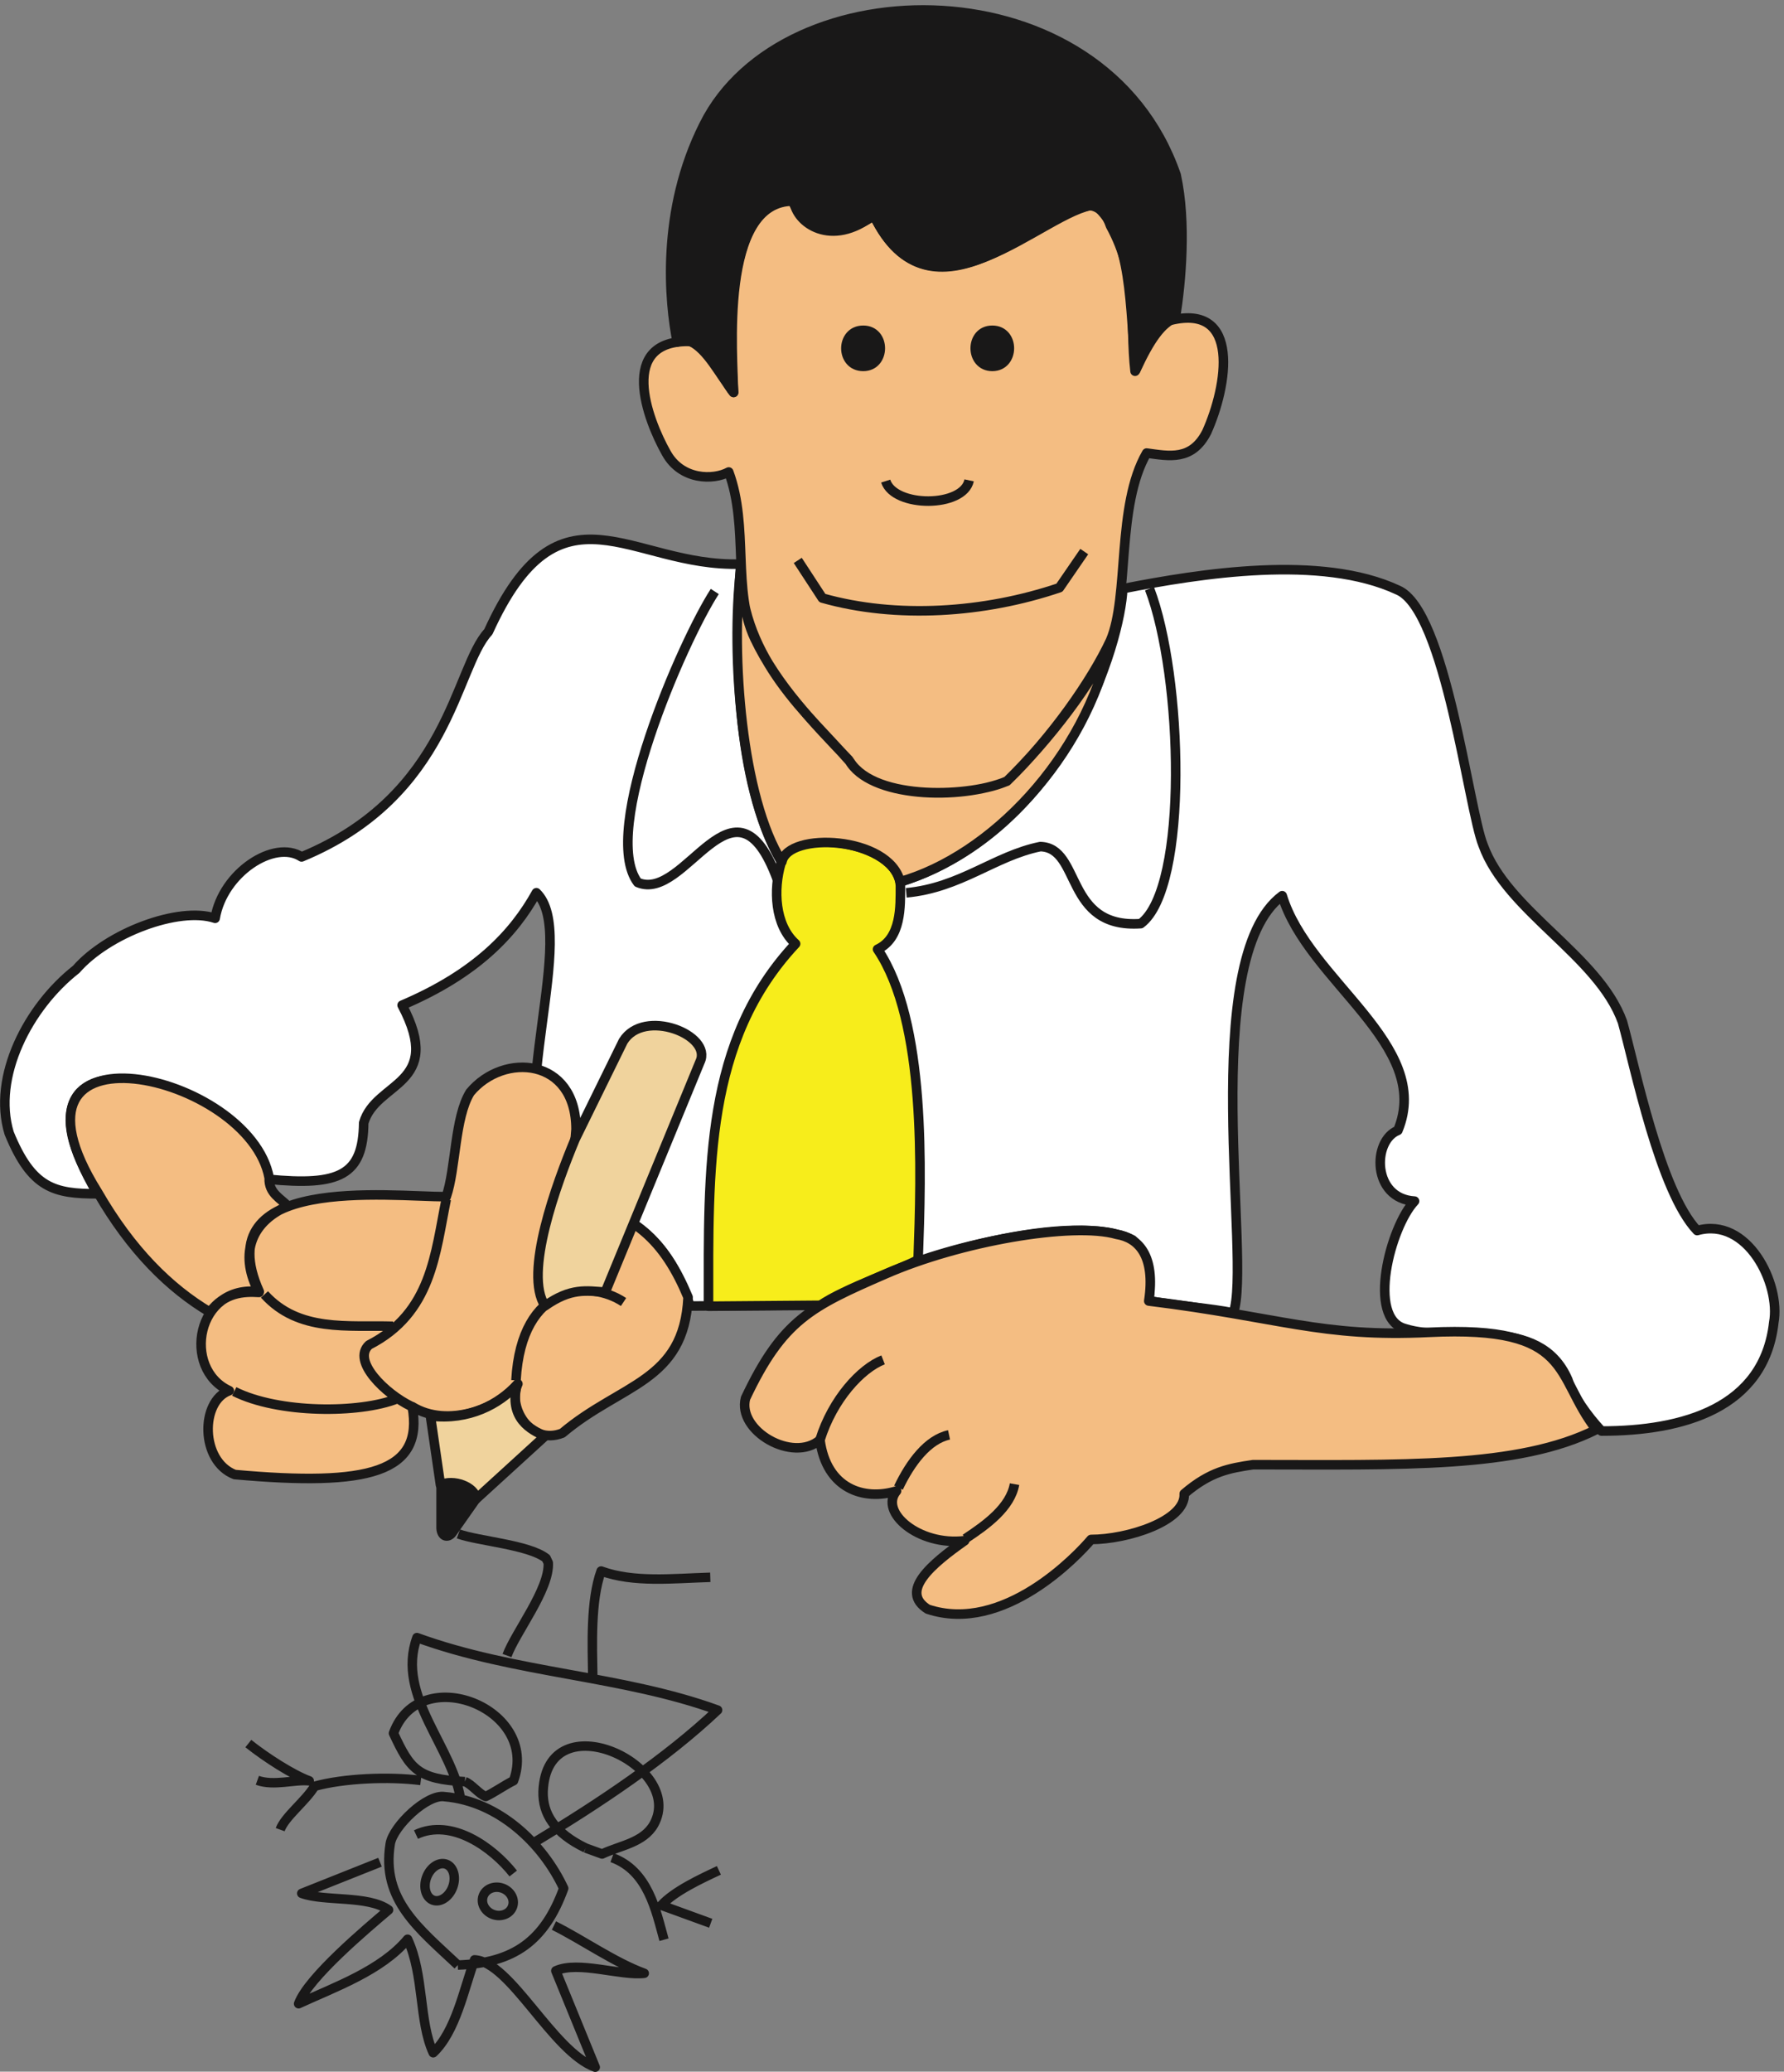 <svg xmlns="http://www.w3.org/2000/svg" xml:space="preserve" width="722.714" height="838.782"><rect width="100%" height="100%" fill="#808080" stroke="none"/><path d="M2255.79 4590.6c-18.85-252.06-17.55-661.04 124.18-906.85 20.81 104.85 355.65 59.72 362.15-61.1 503.88 161.79 670.97 730.48 677.48 892.96 237.31 46.52 604 104.85 838.07-4.17 145.63-61.8 215.2-667.29 259.41-776.3 72.82-202.06 351.09-335.38 424.56-538.14 37.71-134.71 114.43-516.61 227.56-635.35 154.09 43.06 254.87-163.87 233.41-279.83-29.25-261.08-276.97-330.52-524.68-330.52-44.21 47.22-87.78 109.02-102.73 156.24-87.12 202.06-350.44 109.01-496.08 155.54-117.03 31.24-44.21 310.38 29.26 388.15-129.39 7.64-129.39 184.01-50.71 215.25 107.92 261.09-273.08 453.43-352.4 714.51-259.41-192.34-92.32-1117.24-148.89-1270-67.61 13.89-167.09 20.83-256.81 36.8 9.1 125.68-15.61 148.59-50.07 185.4-169.69 86.1-656.02-29.86-950.54-198.59l-397.26-2.78c-92.32 278.44-259.42 297.19-434.96 343.71-127.43 272.89 95.57 790.19-33.16 914.48-68.92-124.29-183.35-246.5-408.96-342.32 130.04-245.11-80.62-231.22-117.03-358.29-1.95-159.01-72.17-193.04-291.918-171.51-9.762 271.5-864.082 541.61-518.84-44.44-131.336 0-200.254 15.97-269.172 184.7-52.012 171.51 57.867 383.99 204.153 498.56 96.226 110.4 312.734 192.34 423.257 155.54 23.41 138.87 180.75 240.94 263.321 186.78 452.519 186.79 466.829 576.33 568.899 685.34 219.11 482.59 431.06 195.81 768.5 206.23" style="fill:#fff;fill-opacity:1;fill-rule:evenodd;stroke:none" transform="matrix(.133 0 0 -.133 .029 838.934)"/><path d="M2255.79 4590.6c-18.85-252.06-17.55-661.04 124.18-906.85 20.81 104.85 355.65 59.72 362.15-61.1 503.88 161.79 670.97 730.48 677.48 892.96 237.31 46.52 604 104.85 838.07-4.17 145.63-61.8 215.2-667.29 259.41-776.3 72.82-202.06 351.09-335.38 424.56-538.14 37.71-134.71 114.43-516.61 227.56-635.35 154.09 43.06 254.87-163.87 233.41-279.83-29.25-261.08-276.97-330.52-524.68-330.52-44.21 47.22-87.78 109.02-102.73 156.24-87.12 202.06-350.44 109.01-496.08 155.54-117.03 31.24-44.21 310.38 29.26 388.15-129.39 7.64-129.39 184.01-50.71 215.25 107.92 261.09-273.08 453.43-352.4 714.51-259.41-192.34-92.32-1117.24-148.89-1270-67.61 13.89-167.09 20.83-256.81 36.8 9.1 125.68-15.61 148.59-50.07 185.4-169.69 86.1-656.02-29.86-950.54-198.59l-397.26-2.78c-92.32 278.44-259.42 297.19-434.96 343.71-127.43 272.89 95.57 790.19-33.16 914.48-68.92-124.29-183.35-246.5-408.96-342.32 130.04-245.11-80.62-231.22-117.03-358.29-1.95-159.01-72.17-193.04-291.918-171.51-9.762 271.5-864.082 541.61-518.84-44.44-131.336 0-200.254 15.97-269.172 184.7-52.012 171.51 57.867 383.99 204.153 498.56 96.226 110.4 312.734 192.34 423.257 155.54 23.41 138.87 180.75 240.94 263.321 186.78 452.519 186.79 466.829 576.33 568.899 685.34 219.11 482.59 431.06 195.81 768.5 206.23z" style="fill:none;stroke:#191818;stroke-width:29.102;stroke-linecap:butt;stroke-linejoin:round;stroke-miterlimit:10;stroke-dasharray:none;stroke-opacity:1" transform="matrix(.133 0 0 -.133 .029 838.934)"/><path d="M2378.25 3679.11c-22.75-78.46-19.5-186.79 44.86-244.42-276.97-295.8-265.27-682.56-265.27-1103.35l340.69 2.78c72.82 50.69 250.32 111.79 297.78 138.87 9.75 270.81 25.36 724.92-123.53 945.04 72.82 34.02 69.57 130.54 69.57 193.03-6.5 138.88-341.99 182.62-364.1 68.05" style="fill:#f7ed1b;fill-opacity:1;fill-rule:evenodd;stroke:none" transform="matrix(.133 0 0 -.133 .029 838.934)"/><path d="M2378.25 3679.11c-22.75-78.46-19.5-186.79 44.86-244.42-276.97-295.8-265.27-682.56-265.27-1103.35l340.69 2.78c72.82 50.69 250.32 111.79 297.78 138.87 9.75 270.81 25.36 724.92-123.53 945.04 72.82 34.02 69.57 130.54 69.57 193.03-6.5 138.88-341.99 182.62-364.1 68.05z" style="fill:none;stroke:#191818;stroke-width:29.102;stroke-linecap:butt;stroke-linejoin:round;stroke-miterlimit:10;stroke-dasharray:none;stroke-opacity:1" transform="matrix(.133 0 0 -.133 .029 838.934)"/><path d="M2413.13 5696.71c-226.08 0-185.04-498.28-178.56-583.64-45.36 58.44-79.2 129.96-131.04 155.33-223.92 6.15-132.48-236.84-74.16-339.88 46.08-83.04 143.28-83.04 190.08-57.67 61.92-166.86 10.08-360.64 79.2-506.74 68.4-143.8 177.12-254.52 286.56-369.87 63.36-115.34 338.4-123.03 481.68-64.59 138.24 133.8 258.48 306.81 315.36 428.31 57.6 134.57 17.28 409.85 110.16 570.56 68.4-9.22 137.52-24.6 182.88 63.83 63.36 140.72 104.4 391.4-108.72 340.64-41.04 0-95.76-123.03-109.44-155.33-17.28 148.41 12.96 282.21-74.88 442.92-10.8 32.3-29.52 56.91-61.92 61.52-162-23.84-483.12-388.32-658.8-30.76-104.4-69.2-202.32-57.67-248.4 45.37zm-157.68-1125.75c-29.52-256.06 2.16-692.06 126-886.61 18 92.28 326.88 78.44 360-60.74 274.32 78.43 564.48 374.48 642.24 735.12-50.4-125.34-192.96-308.35-316.08-428.31-104.4-48.45-400.32-63.82-478.8 58.44-125.28 143.02-328.32 310.66-333.36 582.1zm2097.36-2319.17c-329.04-16.15-454.32 46.14-853.92 95.35 20.88 137.64-30.96 192.24-97.92 203-133.92 38.45-478.08-21.53-704.16-120.72-226.08-98.43-313.2-139.18-426.24-378.33-25.92-99.19 144-197.62 226.8-126.88 19.44-147.64 132.48-186.08 233.28-155.33-54-63.82 67.68-168.4 207.36-151.48-101.52-71.51-199.44-153.79-112.32-208.39 231.12-76.89 457.2 164.56 497.52 212.23 110.16 0 288.72 56.14 283.68 139.19 79.2 67.66 136.8 77.66 209.52 88.43 452.88 0 807.84-12.31 1045.44 106.88-128.16 164.56-66.96 317.58-509.04 296.05zm-2993.76 412.93c-175.68 0-730.8 69.2-569.519-289.13-191.519 23.07-236.879-234.53-91.441-301.43-88.559-31.53-88.559-214.54 16.562-255.29 408.958-36.91 576.718 6.15 540.718 206.84 108-66.89 266.4-5.38 321.84 69.21-33.12-65.36 35.28-189.16 135.36-149.95 179.28 151.49 370.8 155.33 383.04 413.7-70.56 169.17-166.32 266.83-365.76 292.97-10.08 10.77 15.84 98.43 24.48 218.39 0 217.61-220.32 235.3-322.56 112.27-47.52-76.9-43.2-232.23-72.72-317.58zm-539.28 56.9c-2.161-47.68 37.441-63.05 56.16-85.35-119.52-52.29-145.438-155.33-87.117-262.99-46.801 3.08-105.122 0-149.762-59.98-121.68 72.29-239.758 187.63-342 365.26-338.399 541.34 463.679 363.71 522.719 43.06" style="fill:#f4bd82;fill-opacity:1;fill-rule:evenodd;stroke:none" transform="matrix(.133 0 0 -.133 .029 838.934)"/><path d="M2413.13 5696.71c-226.08 0-185.04-498.28-178.56-583.64-45.36 58.44-79.2 129.96-131.04 155.33-223.92 6.15-132.48-236.84-74.16-339.88 46.08-83.04 143.28-83.04 190.08-57.67 61.92-166.86 10.08-360.64 79.2-506.74 68.4-143.8 177.12-254.52 286.56-369.87 63.36-115.34 338.4-123.03 481.68-64.59 138.24 133.8 258.48 306.81 315.36 428.31 57.6 134.57 17.28 409.85 110.16 570.56 68.4-9.22 137.52-24.6 182.88 63.83 63.36 140.72 104.4 391.4-108.72 340.64-41.04 0-95.76-123.03-109.44-155.33-17.28 148.41 12.96 282.21-74.88 442.92-10.8 32.3-29.52 56.91-61.92 61.52-162-23.84-483.12-388.32-658.8-30.76-104.4-69.2-202.32-57.67-248.4 45.37zm-157.68-1125.75c-29.52-256.06 2.16-692.06 126-886.61 18 92.28 326.88 78.44 360-60.74 274.32 78.43 564.48 374.48 642.24 735.12-50.4-125.34-192.96-308.35-316.08-428.31-104.4-48.45-400.32-63.82-478.8 58.44-125.28 143.02-328.32 310.66-333.36 582.1zm2097.36-2319.17c-329.04-16.15-454.32 46.14-853.92 95.35 20.88 137.64-30.96 192.24-97.92 203-133.92 38.45-478.08-21.53-704.16-120.72-226.08-98.43-313.2-139.18-426.24-378.33-25.92-99.19 144-197.62 226.8-126.88 19.44-147.64 132.48-186.08 233.28-155.33-54-63.82 67.68-168.4 207.36-151.48-101.52-71.51-199.44-153.79-112.32-208.39 231.12-76.89 457.2 164.56 497.52 212.23 110.16 0 288.72 56.14 283.68 139.19 79.2 67.66 136.8 77.66 209.52 88.43 452.88 0 807.84-12.31 1045.44 106.88-128.16 164.56-66.96 317.58-509.04 296.05zm-2993.76 412.93c-175.68 0-730.8 69.2-569.519-289.13-191.519 23.07-236.879-234.53-91.441-301.43-88.559-31.53-88.559-214.54 16.562-255.29 408.958-36.91 576.718 6.15 540.718 206.84 108-66.89 266.4-5.38 321.84 69.21-33.12-65.36 35.28-189.16 135.36-149.95 179.28 151.49 370.8 155.33 383.04 413.7-70.56 169.17-166.32 266.83-365.76 292.97-10.08 10.77 15.84 98.43 24.48 218.39 0 217.61-220.32 235.3-322.56 112.27-47.52-76.9-43.2-232.23-72.72-317.58zm-539.28 56.9c-2.161-47.68 37.441-63.05 56.16-85.35-119.52-52.29-145.438-155.33-87.117-262.99-46.801 3.08-105.122 0-149.762-59.98-121.68 72.29-239.758 187.63-342 365.26-338.399 541.34 463.679 363.71 522.719 43.06z" style="fill:none;stroke:#191818;stroke-width:29.102;stroke-linecap:butt;stroke-linejoin:round;stroke-miterlimit:10;stroke-dasharray:none;stroke-opacity:1" transform="matrix(.133 0 0 -.133 .029 838.934)"/><path d="M3580.25 5340.56c17.28 108.72 33.84 289.44 2.16 434.16-223.2 646.56-1197.36 638.64-1438.56 153.36-132.48-262.8-105.84-540-81.36-661.68 84.24 30.24 142.56-120.96 171.36-153.36 0 103.68-46.8 585.36 184.32 582.48 5.76-65.52 113.76-144.72 243.36-41.76 169.2-365.76 522 18 673.2 30.24 115.92-94.32 105.12-313.92 124.56-503.28 43.92 95.04 78.48 142.56 120.96 159.84zM1343.21 1655.6c1.44-26.64 20.88-30.24 33.12-15.12l74.88 106.56c-1.44 30.96-59.04 62.64-108 40.32zm1679.04 3646.8c69.84 0 69.12-110.16 0-110.16s-69.84 110.16 0 110.16zm-393.12 0c69.84 0 69.12-110.16 0-110.16-70.56 0-70.56 110.16 0 110.16" style="fill:#191818;fill-opacity:1;fill-rule:evenodd;stroke:none" transform="matrix(.133 0 0 -.133 .029 838.934)"/><path d="M3580.25 5340.56c17.28 108.72 33.84 289.44 2.16 434.16-223.2 646.56-1197.36 638.64-1438.56 153.36-132.48-262.8-105.84-540-81.36-661.68 84.24 30.24 142.56-120.96 171.36-153.36 0 103.68-46.8 585.36 184.32 582.48 5.76-65.52 113.76-144.72 243.36-41.76 169.2-365.76 522 18 673.2 30.24 115.92-94.32 105.12-313.92 124.56-503.28 43.92 95.04 78.48 142.56 120.96 159.84zM1343.21 1655.6c1.44-26.64 20.88-30.24 33.12-15.12l74.88 106.56c-1.44 30.96-59.04 62.64-108 40.32zm1679.04 3646.8c69.84 0 69.12-110.16 0-110.16s-69.84 110.16 0 110.16zm-393.12 0c69.84 0 69.12-110.16 0-110.16-70.56 0-70.56 110.16 0 110.16z" style="fill:none;stroke:#191818;stroke-width:28.8;stroke-linecap:butt;stroke-linejoin:round;stroke-miterlimit:10;stroke-dasharray:none;stroke-opacity:1" transform="matrix(.133 0 0 -.133 .029 838.934)"/><path d="M2697.53 4843.17c25.92-81.51 236.88-81.51 254.16 2.31m-522-243.76 74.88-114.58c225.36-63.82 493.2-46.13 722.16 31.53l75.6 109.96m-934.56-998.87c-131.76 358.33-279.36-71.52-425.52-8.46-116.64 155.33 136.8 735.12 234.72 885.84m583.2-917.37c165.6 15.38 268.56 112.27 408.24 140.72 126-3.08 72.72-250.68 306-234.53 146.88 109.19 128.16 755.11 26.64 1019.63m-560.88-2892.04c65.52 43.06 137.52 96.12 149.76 166.1m-353.52-10.77c36.72 76.9 89.28 146.87 154.08 160.71m-393.12-15.38c38.88 124.57 125.28 217.62 192.24 243.76m-1976.399-96.12c134.641-67.67 381.599-67.67 496.079-22.3m-403.919 317.58c104.399-115.34 254.159-93.04 391.679-96.89m54-242.99c-76.32 36.91-180.72 136.88-127.44 186.09 191.52 97.66 201.6 279.13 235.44 443.69m540-312.97c-102.96 68.44-311.04 59.21-327.6-238.37" style="fill:none;stroke:#191818;stroke-width:29.102;stroke-linecap:butt;stroke-linejoin:round;stroke-miterlimit:10;stroke-dasharray:none;stroke-opacity:1" transform="matrix(.133 0 0 -.133 .029 838.934)"/><path d="M1310.84 1997.09c117.68-13.89 209.35 36.11 263.97 95.82-26.01-102.76 41.61-138.18 85.17-156.92l-209.35-190.96c-4.55 37.5-70.22 61.11-109.23 42.36zm349.14 335.39c-65.67 97.9 35.11 372.18 91.67 507.57l146.29 297.9c63.07 102.75 273.07 18.75 234.06-62.5l-288.67-701.32c-57.22 4.17-104.68 13.89-183.35-41.65" style="fill:#f0d39d;fill-opacity:1;fill-rule:evenodd;stroke:none" transform="matrix(.133 0 0 -.133 .029 838.934)"/><path d="M1310.84 1997.09c117.68-13.89 209.35 36.11 263.97 95.82-26.01-102.76 41.61-138.18 85.17-156.92l-209.35-190.96c-4.55 37.5-70.22 61.11-109.23 42.36zm349.14 335.39c-65.67 97.9 35.11 372.18 91.67 507.57l146.29 297.9c63.07 102.75 273.07 18.75 234.06-62.5l-288.67-701.32c-57.22 4.17-104.68 13.89-183.35-41.65z" style="fill:none;stroke:#191818;stroke-width:29.102;stroke-linecap:butt;stroke-linejoin:round;stroke-miterlimit:10;stroke-dasharray:none;stroke-opacity:1" transform="matrix(.133 0 0 -.133 .029 838.934)"/><path d="M1394.24 325.602c171.44 5.8 264.4 73.867 322.51 233.527-63.69 136.582-197.75 265.051-362.73 279.133-53.51 8.75-156.88-90.012-165.63-143.532-27.66-170.738 87.71-257.941 205.85-369.128m107.38 154c-24.36 8.859-38.25 33.839-30.13 56.168 8.13 22.32 34.83 32.531 59.19 23.66 24.35-8.86 38.25-33.84 30.12-56.168-8.12-22.321-34.82-32.532-59.18-23.66M1319 523.082c-21.65 7.879-31.05 38.879-19.97 69.328 11.08 30.442 38.21 48.149 59.86 40.27 21.65-7.879 31.05-38.879 19.97-69.328-11.08-30.442-38.21-48.153-59.86-40.27m244.1 81.25c-61.86 78.438-187.13 170.008-296.27 118.547m420.18-277.039c86.29-42.899 185.06-112.559 275.04-145.309-71.29-8.531-201.19 38.75-269.23 7.578l119.99-293.437c-129.9 47.27-257.28 320.418-367.57 326.848-32.75-89.981-56.96-217.551-125.93-282.86-44.08 95.731-27.25 236.711-78.03 345.602-80.05-95.75-222.41-145.84-331.971-196.371 29.05 79.828 208.521 229.808 274.051 285.64-62.55 44.981-194.739 24.91-264.43 50.27l238.32 94.84m476.19 64.211c188.26 113.07 396.57 251.777 552.06 398.988-289.58 105.39-615.34 111.33-915.74 220.66-65.5-179.96 115.61-337.059 134.33-502.469m379.56-138.14 50.06-18.219c54.69 26.07 125.74 33.918 157.81 90.437 98.71 178.602-326.53 378.581-337.56 99.871-1.61-67.601 33.92-125.738 129.69-172.089m-367.79 202.05c20.29-7.39 42.92-37.839 63.22-45.23 26.76 12.48 57.89 34.859 84.9 48.019 80.02 219.88-285.69 364.48-365.72 144.59 50.79-108.89 73.17-140.019 217.6-147.379m-134.28 3.668c-97.37 12.454-235.1 6.653-323.689-17.808-28.371-46.371-90.2-92.059-104.731-131.969M783.691 888c50.071-18.219 114.661 3.469 158.028-1.59-50.071 18.231-132.66 71.27-185.489 113.481M1864.16 652.59c109.6-39.891 133.62-161.258 158.08-249.84m142.35 50.09-150.2 54.66c38.52 42.68 120.65 80.98 175.1 106.371m-384.24 592.649c-1.39 90.92-7.19 228.64 25.55 318.62 99.46-36.19 217.81-22.57 332.47-19.1m-619.18-238.18c25.36 69.69 130.09 201.66 125.68 282.18l-6.45 13.84c-52.4 41.29-206.98 52.35-267.19 74.26" style="fill:none;stroke:#191818;stroke-width:28.8;stroke-linecap:butt;stroke-linejoin:round;stroke-miterlimit:10;stroke-dasharray:none;stroke-opacity:1" transform="matrix(.133 0 0 -.133 .029 838.934)"/></svg>
